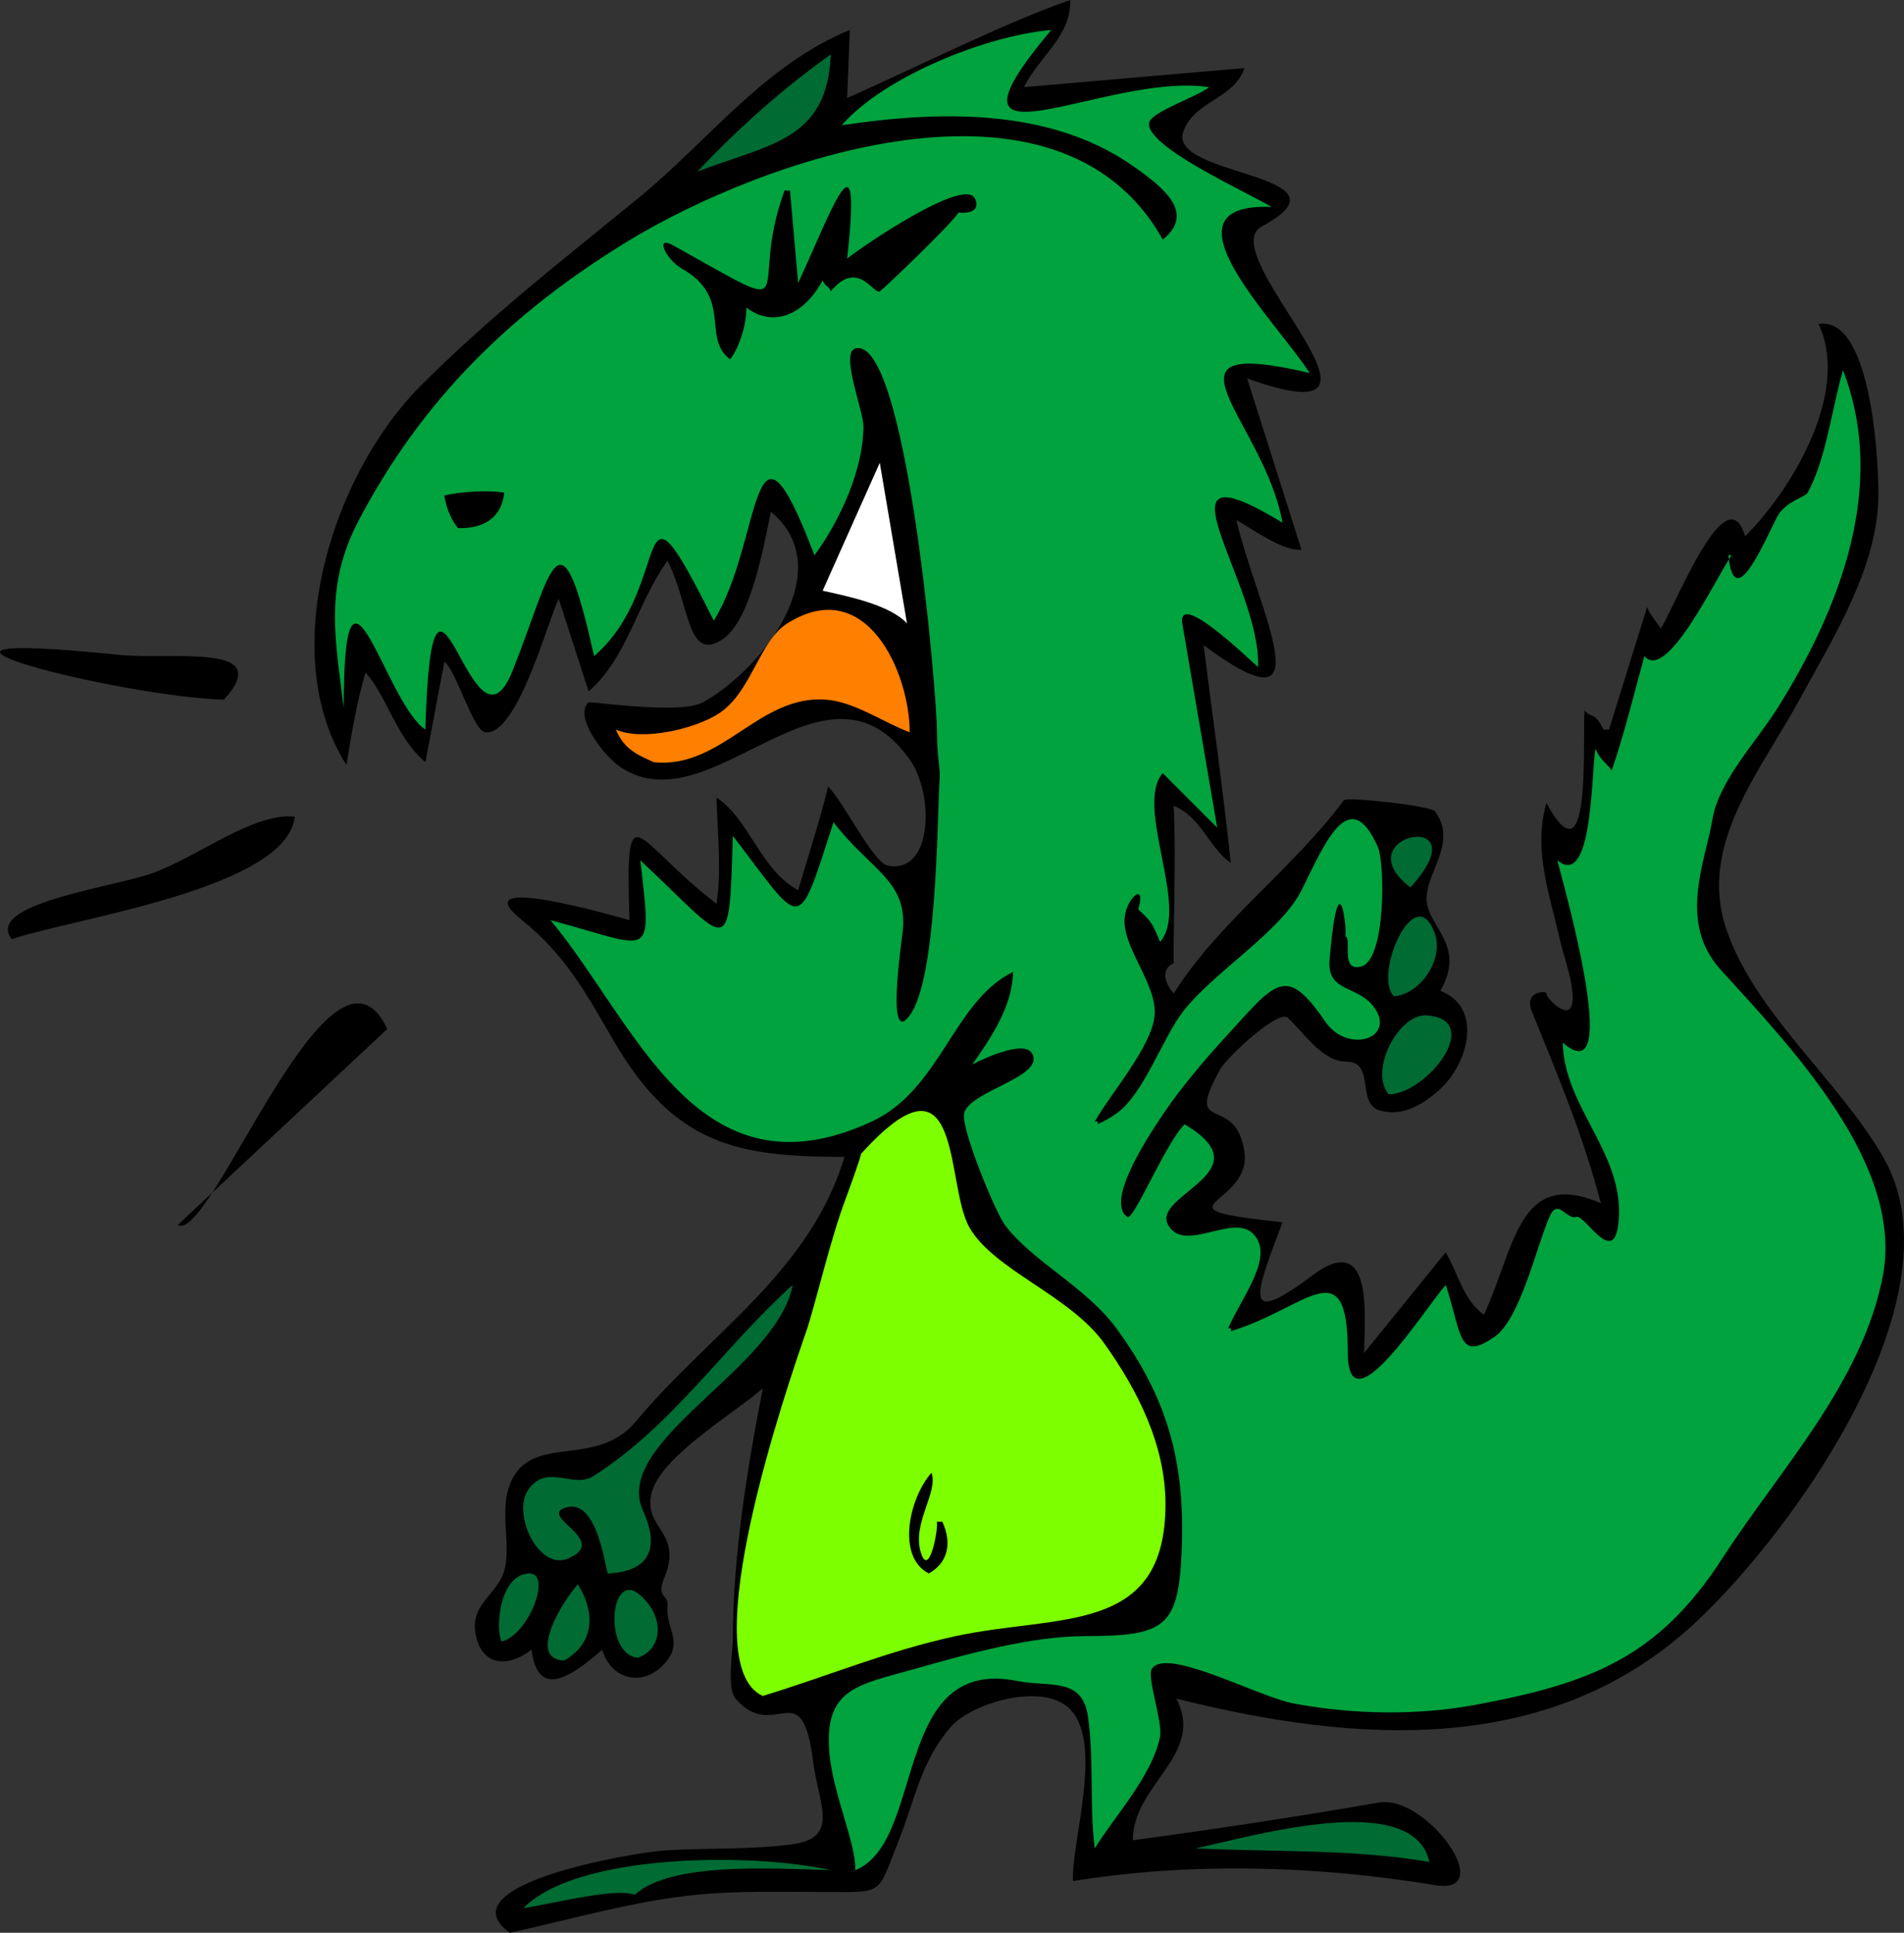<?xml version="1.0" encoding="UTF-8" standalone="no"?>
<!-- Generator: Adobe Illustrator 12.0.0, SVG Export Plug-In . SVG Version: 6.00 Build 51448)  --><svg height="253.408" id="Layer_1" inkscape:version="0.42" sodipodi:docbase="F:\openclip\svg da inviare" sodipodi:docname="Dinosauro02.svg" sodipodi:version="0.32" space="preserve" style="overflow:visible;enable-background:new 0 0 249.741 253.408;" version="1.1" viewBox="0 0 249.741 253.408" width="249.741" xmlns="http://www.w3.org/2000/svg" xmlns:cc="http://web.resource.org/cc/" xmlns:dc="http://purl.org/dc/elements/1.1/" xmlns:inkscape="http://www.inkscape.org/namespaces/inkscape" xmlns:rdf="http://www.w3.org/1999/02/22-rdf-syntax-ns#" xmlns:sodipodi="http://inkscape.sourceforge.net/DTD/sodipodi-0.dtd" xmlns:svg="http://www.w3.org/2000/svg">
  <rect x="0" y="0" width="249.741" height="253.408" fill="#333333" stroke="none"/>
  <defs id="defs46"/>
  <sodipodi:namedview bordercolor="#666666" borderopacity="1.0" id="base" inkscape:current-layer="Layer_1" inkscape:cx="124.87050" inkscape:cy="126.70400" inkscape:pageopacity="0.0" inkscape:pageshadow="2" inkscape:window-height="712" inkscape:window-width="1024" inkscape:window-x="-4" inkscape:window-y="-4" inkscape:zoom="1.4206339" pagecolor="#ffffff"/>
  <path d="M66.857,253.408c8.364-1.819,16.3-4.184,24.627-4.997  c5.221-0.51,10.808-0.356,16.061-0.356c8.547,0,7.377,0.683,10.351-6.782c2.171-5.45,2.833-10.206,6.781-14.813  c2.72-3.172,11.688-5.769,15.348-2.675c4.978,4.206,0.456,17.659,0.714,22.843c15.545-2.509,31.926-2.038,47.47,0.533  c8.427,1.395-1.09-11.904-7.327-10.828c-10.758,1.855-21.469,3.497-32.29,4.939c-0.011-7.373,9.529-11.139,5.71-18.56  c23.745,5.938,49.289,7.714,68.293-10.171c12.93-12.168,34.754-42.752,24.479-60.722c-5.83-10.197-16.936-18.906-20.676-30.113  c-3.666-10.985,4.498-20.553,9.637-29.98c4.444-8.154,10.35-17.472,10.35-26.947c0-5.347-1.108-23.402-7.853-22.307  c4.349,9.227-3.998,22.299-9.636,27.839c-2.397-8.16-8.972,8.702-11.063,12.134c-0.348-0.713-1.417-1.762-1.784-2.855  c-1.666,5.354-3.333,10.708-4.999,16.062c-0.237,0-0.474,0-0.711,0c-1.238-2.441-1.538-1.385-2.499-2.498  c-0.3,4.293,0.965,23.101-4.999,12.135c-1.779,6.223,0.439,11.965,1.786,18.024c0.405,1.825,2.32,7.033,1.429,8.744  c-0.721,1.383-3.341-1.32-3.215-1.785c0.108-0.402-3.041-0.42-1.896,2.385c3.413,8.362,6.759,16.366,9.035,25.098  c-10.863-4.697-11.252,5.886-15.347,14.634c-2.684-1.97-3.352-5.308-4.997-8.208c-3.568,4.401-7.138,8.804-10.706,13.205  c0-4.307,1.415-16.328-6.782-10.172c-9.277,6.965-7.564,2.629-3.927-6.959c-17.892-1.922-3.912-2.075-4.997-9.281  c-1.179-7.828-8.045-1.975-3.213-10.707c0.953-1.722,7.707-7.971,8.915-6.826c2.188,2.071,4.557,5.755,7.683,5.755  c3.859,0,1.194,5.549,4.461,6.424c3.07,0.822,5.789-0.955,7.854-2.854c3.771-3.468,5.547-10.789,0-12.85  c3.398-5.958-1.506-8.237-1.786-11.777c-0.288-3.635,4.189-7.614,1.072-11.778c-0.519-0.692-11.56-1.956-11.951-1.428  c-6.643,8.966-16.453,15.983-22.314,25.34c-2.473-3.056-0.001-4.048,0-3.926c-0.051-4.743,0.338-14.304,0-20.701  c3.584,1.433,4.713,5.606,7.497,7.496c-1.022-9.529-2.365-19.042-3.569-28.553c16.287,12.039,7.215-4.267,4.282-16.417  c2.86,1.634,5.989,4.002,8.566,3.926c-2.38-7.495-4.759-14.991-7.139-22.486c23.789,8.531-4.817-16.297,1.917-19.92  c12.879-6.93-12.272-6.463-10.304-12.38c1.358-4.078,6.659-4.277,8.029-8.387c-9.637,0.833-19.273,1.666-28.91,2.498  c2.021-4.092,6.174-6.61,6.068-11.421c-8.68,3.004-19.902,8.714-29.269,12.849c0.119-2.974,0.239-5.949,0.358-8.923  C100.19,8.554,92.873,18.513,83.633,26.055c-10.304,8.41-19.422,15.495-28.428,24.5c-11.761,11.762-18.997,35.265-9.762,49.737  c0.648-4.024,1.386-8.358,2.498-12.135c2.966,3.39,3.951,8.429,7.852,11.778c0.833-4.402,1.666-8.804,2.499-13.206  c1.596,1.277,3.764,9.079,5.354,9.28c4.219,0.533,8.262-14.789,9.637-17.489c1.309,4.045,2.617,8.09,3.926,12.135  c5.148-4.52,6.42-11.758,10.351-17.132c2.934,5.78,2.542,13.3,7.138,10.351c3.877-2.487,5.534-12.702,6.423-16.774  c9.005,7.46-1.003,20.608-8.922,24.983c-2.979,1.646-14.805-0.163-14.99,0c-2.016,1.77,1.949,7.047,4.284,8.566  c11.924,7.759,26.755-16.636,37.832-1.071c3.232,4.541,3.041,15.03-2.855,13.92c-1.976-0.372-5.888-8.542-7.852-10.351  c-1.116,4.54-2.588,9.06-3.926,13.563c-4.905-2.592-6.474-9.401-10.708-12.135c0.12,4.539,0.682,9.651,0,13.92  c-10.9-8.323-11.953-15.425-11.42,2.141c-2.13-0.571-22.067-6.375-14.098,0c5.72,4.576,8.441,9.652,11.956,15.704  c8.076,13.907,16.351,15.309,30.338,15.348c-4.474,15.05-17.785,23.197-27.337,34.659c-4.929,5.915-12.599,2.044-15.85,6.921  c-2.542,3.813-0.367,8.941-1.428,12.669c-0.884,3.104-4.549,4.385-3.748,8.39c0.872,4.354,4.504,4.192,7.317,1.962  c0.842,6.426,4.97,3.755,9.28,0c1.119,3.892,5.328,5.031,8.209,1.784c2.549-2.873,0.045-4.597,0.357-7.494  c0.178-1.654-1.566-0.938-0.423-3.716c2.468-5.994-2.68-6.373-1.719-10.918c1.037-4.9,10.75-10.511,14.633-13.92  c-2.049,10.538-3.925,22.062-3.925,32.836c0,1.546-0.817,6.508,0.355,7.852c5.178,5.933,8.691-3.642,10.184,8.298  c0.691,5.527,3.539,9.955-2.728,10.791c-5.532,0.739-11.123,0.46-16.683,0.807C83.043,242.872,58.193,247.112,66.857,253.408" id="path3" style="fill-rule:evenodd;clip-rule:evenodd;"/>
  <path d="M68.642,250.195c4.721-0.809,12.02-2.663,14.633-1.784  c4.805-4.355,18.323-3.405,25.698-3.213C98.63,242.87,75.594,242.985,68.642,250.195" id="path5" style="fill-rule:evenodd;clip-rule:evenodd;fill:#006B33;"/>
  <path d="M112.185,245.198c9.279-3.712,4.748-28.097,21.236-24.805  c4.228,0.845,8.536-0.558,9.28,4.641c0.825,5.763,0.178,11.553,0.893,17.311c2.666-4.316,7.537-9.522,8.564-14.636  c0.376-1.872-1.771-7.88-1.068-8.92c1.953-2.891,13.905,3.679,18.611,4.56c7.694,1.439,16.185,1.61,23.915,0.158  c14.858-2.79,23.816-6.07,32.325-19.229c7.459-11.536,18.366-23.032,21.022-36.985c2.777-14.588-11.913-29.856-21.253-40.129  c-5.677-6.244-2.027-14.161-1.099-19.732c0.844-5.063,5.777-10.184,8.565-14.633c8.198-13.083,14.4-29.117,8.566-44.257  c-1.46,4.94-2.196,11.604-4.64,16.062c-0.315,0.576-2.915,1.138-3.979,3.133c-1.651,3.098-5.534,12.619-6.373,5.433  c-0.119-0.358,0.001-0.477,0.359-0.357c-2.149,3.184-8.519,16.659-11.422,13.206c-1.365,4.966-2.646,10.248-4.281,14.99  c-0.81-1.104-1.459-1.291-2.143-2.855c-0.563,3.54-0.371,18.445-4.997,14.634c0.52,2.215,8.857,30.972,0.714,23.914  c0.16,8.585,8.216,14.57,7.317,23.556c-0.604,6.05-4.399-1.065-5.533-0.714c-1.358,0.421-2.395-2.552-3.518-0.023  c-1.688,3.797-3.806,13.356-7.189,15.728c-4.864,3.409-4.29-0.383-6.424-6.781c-2.77,3.115-12.849,19.269-12.849,8.849  c0-13.761-5.429-5.756-15.347-2.781c0.119-0.356,0-0.476-0.356-0.356c1.847-4.222,6.269-9.606,3.21-12.492  c-2.696-2.545-8.967,2.658-11.063-1.071c-2.253-4.009,12.794-6.946,2.143-13.205c-2.435,2.384-6.687,12.69-7.498,12.135  c-3.081-2.108,3.288-11.406,4.998-13.921c2.05-3.014,5.047-6.582,7.854-9.637c6.559-7.138,7.875-9.719,13.104-2.048  c2.883,4.229,9.183,2.286,6.525-1.698c-2.138-3.206-6.349-1.962-5.956-6.458c1.247-14.313,2.406-3.013,2.03-3  c0.988-0.032-0.752,4.748,2.141,3.926c3.22-0.916,3.108-13.546,2.143-15.704c-3.755-8.388-6.976-0.309-9.993,5.71  c-2.73,5.445-11.507,10.711-15.527,15.882c-2.662,3.424-5.186,10.88-8.744,13.385c-0.951,0.67-1.572,0.98-2.497,1.428  c0.119-0.356,0-0.476-0.357-0.356c2.066-3.662,7.474-9.813,7.853-13.92c0.374-4.054-4.327-9.022-3.927-12.85  c0.276-2.639,2.863-4.762,1.784-1.07c1.422,1.437,1.665,1.3,2.854,4.283c3.948-4.388-3.415-17.836,0.358-22.128  c2.379,2.379,4.759,4.759,7.138,7.138c-1.52-8.89-3.04-17.779-4.56-26.668c-0.809-4.731,9.024,4.869,9.915,5.611  c0.502-10.95-14.938-29.963,3.211-18.917c-2.396-13.487-17.954-24.653,3.569-19.63c-4.328-6.747-20.394-22.372-4.996-21.771  c-3.144-1.913-16.659-7.943-16.063-11.064c0.266-1.392,6.481-3.464,7.854-4.64c-13.462-2.075-37.556,12.57-20.701-7.495  c-8.362,0.695-21.832,6.03-27.482,12.492c12.669-1.909,27.149-2.317,38.057,5.234c4.386,3.036,8.314,6.317,4.059,9.755  c-13.66-24.463-52.761-10.426-70.246,0.257c-15.178,9.274-26.871,20.69-35.2,36.517c-4.604,8.747-3.091,15.562-1.985,24.615  c0-24.764,5.357-0.729,10.707,2.855c0.917-31.109,6.033,5.789,11.421-7.673c5.226-13.057,6.144-22.5,10.707-1.963  c10.717-9.189,4.635-26.781,15.705-4.64c6.478-10.434,4.754-30.848,13.206-8.566c3.335-4.565,6.424-11.24,6.424-16.953  c0-1.958-3.065-9.628-1.071-10.172c6.696-1.828,10.708,45.199,10.708,50.146c0,3.57,0.454,4.626,0.356,6.246  c-0.347,5.772-0.331,26.175-3.926,31.052c-3.112,4.221-1.076-9.592-0.921-10.979c0.748-6.725-4.292-8.073-9.072-14.362  c-4.837,14.951-3.921,13.894-13.205,1.785c-0.482,16.83-0.371,14.192-12.136,3.212c1.567,13.571,1.639,11.403-11.778,7.852  c11.216,13.46,19.143,37.034,42.115,26.412c9.094-4.205,10.721-15.819,18.56-19.631c-0.079,4.438-2.854,8.612-5.354,12.135  c1.572-0.811,6.837-3.258,7.853-1.427c1.711,3.083-8.258,4.877-8.923,7.852c-0.442,1.981,4.137,13.03,5.354,14.633  c3.685,4.853,10.615,8.089,14.633,13.563c6.63,9.034,8.957,17.367,8.568,28.553c-0.365,10.504-1.932,11.779-12.673,11.779  c-7.106,0-15.462,2.348-22.308,4.283c-7.53,2.129-11.994,2.55-11.242,11.063C109.278,235.334,112.302,241.687,112.185,245.198" id="path7" style="fill-rule:evenodd;clip-rule:evenodd;fill:#00A33D;"/>
  <path d="M187.494,244.128c-2.121-9.63-23.374-3.32-30.692-1.783  C166.854,242.829,177.78,242.415,187.494,244.128" id="path9" style="fill-rule:evenodd;clip-rule:evenodd;fill:#006B33;"/>
  <path d="M100.05,222.356c8.653-2.633,16.414-5.928,25.341-7.851  c13.488-2.904,27.482-0.062,27.482-17.313c0-7.744-3.686-14.97-8.03-21.057c-4.485-6.283-14.436-9.584-17.668-15.169  c-3.279-5.666-0.742-24.673-14.275-9.636c0.278-0.309-1.896,5.639-2.006,5.928c-1.928,5.035-4.02,14.057-5.132,17.271  C103.485,181.112,90.625,218.107,100.05,222.356" id="path11" style="fill-rule:evenodd;clip-rule:evenodd;fill:#7DFF00;"/>
  <path d="M73.996,217.716c3.817-2.141,4.252-6.12,1.785-9.993  C73.538,210.286,69.231,217.533,73.996,217.716" id="path13" style="fill-rule:evenodd;clip-rule:evenodd;fill:#006B33;"/>
  <path d="M83.633,217.359c3.307-1.152,3.607-5.312,0.356-8.207  C79.986,205.587,79.097,216.847,83.633,217.359" id="path15" style="fill-rule:evenodd;clip-rule:evenodd;fill:#006B33;"/>
  <path d="M65.787,215.219c3.543-0.796,6.718-9.092,3.569-8.923  C65.438,206.507,64.974,213.664,65.787,215.219" id="path17" style="fill-rule:evenodd;clip-rule:evenodd;fill:#006B33;"/>
  <path d="M79.707,206.296c5.406-0.237,6.915-3.203,4.639-8.209  c-4.152-9.137,17.557-18.604,19.631-29.624c-9.055,8.146-15.755,18.466-26.108,25.05c-2.711,1.724-6.006-1.673-8.512,1.718  c-2.316,3.134,1.28,10.774,5.175,9.103c5.462-2.345-3.673-5.399-0.536-6.604C78.142,196.139,79.235,204.641,79.707,206.296" id="path19" style="fill-rule:evenodd;clip-rule:evenodd;fill:#006B33;"/>
  <path d="M121.822,206.296c2.501-1.377,3.081-3.938,1.785-6.782  c-0.238,0-0.476,0-0.714,0c0.181,1.088-1.065,7.611-2.142,3.926c-1.101-3.772,2.353-7.821,1.427-10.35  C119.268,196.385,117.539,204.087,121.822,206.296" id="path21" style="fill-rule:evenodd;clip-rule:evenodd;"/>
  <path d="M23.314,160.61c9.161-8.565,18.321-17.132,27.482-25.697  C43.499,119.32,27.633,163.202,23.314,160.61" id="path23" style="fill-rule:evenodd;clip-rule:evenodd;"/>
  <path d="M182.14,143.479c5.059-0.037,12.613-9.829,4.997-10.35  C183.442,132.876,179.555,140.357,182.14,143.479" id="path25" style="fill-rule:evenodd;clip-rule:evenodd;fill:#006B33;"/>
  <path d="M182.856,130.63c3.574-0.334,6.521-4.931,5.354-8.209  C185.588,115.063,180.043,128.022,182.856,130.63" id="path27" style="fill-rule:evenodd;clip-rule:evenodd;fill:#006B33;"/>
  <path d="M1.542,123.136c8.287-2.79,36.112-6.638,37.119-16.062  c-5.5-0.584-12.854,5.405-18.916,7.495C14.54,116.363-2.082,118.535,1.542,123.136" id="path29" style="fill-rule:evenodd;clip-rule:evenodd;"/>
  <path d="M184.997,116.354  C194.617,105.763,175.958,109.406,184.997,116.354" id="path31" style="fill-rule:evenodd;clip-rule:evenodd;fill:#006B33;"/>
  <path d="M85.774,99.936c8.887,0.912,13.725-8.813,22.485-8.209  c3.842,0.265,7.584,2.994,11.064,4.283c0-7.761-5.671-20.807-16.061-14.276c-3.681,2.314-4.682,8.966-8.922,11.778  c-3.132,2.077-10.155,3.686-13.563,2.141C81.807,98.102,83.396,98.907,85.774,99.936" id="path33" style="fill-rule:evenodd;clip-rule:evenodd;fill:#FF7F00;"/>
  <path d="M29.382,91.727c6.83-7.549-6.828-5.157-13.811-5.873  C-20.745,82.129,16.066,91.413,29.382,91.727" id="path35" style="fill-rule:evenodd;clip-rule:evenodd;"/>
  <path d="M118.967,81.733c-1.189-7.019-2.379-14.039-3.569-21.058  c-2.498,5.591-4.997,11.183-7.495,16.774C111.84,78.309,116.789,79.409,118.967,81.733" id="path37" style="fill-rule:evenodd;clip-rule:evenodd;fill:#FFFFFF;"/>
  <path d="M60.076,69.242c3.429,0.092,5.725-1.412,6.067-4.64  c-2.079-0.393-5.788-0.126-7.852,0.357C58.528,66.754,59.353,68.396,60.076,69.242" id="path39" style="fill-rule:evenodd;clip-rule:evenodd;"/>
  <path d="M95.768,47.113c1.216-1.56,2.152-4.583,2.142-6.782  c3.397,2.589,7.458,1.128,9.994-3.569c0.417,0.919,0.849,0.72,1.07,1.428c3.572-4.306,5.596,0.479,6.424,0  c0.538-0.311,9.664-9.075,10.35-10.351c-0.037,0.069,3.094,0.416,2.143-1.785c-1.277-2.955-14.783,6.24-16.776,7.852  c1.967-17.694-1.89-6.653-6.423,3.212c-0.357-4.045-0.713-8.09-1.07-12.135c-0.238,0-0.476,0-0.714,0  c-5.086,13.805,3.381,17.186-14.635,7.177c-2.468-1.371-0.864,1.908,1.107,3.022C96.228,39.055,91.954,44.241,95.768,47.113" id="path41" style="fill-rule:evenodd;clip-rule:evenodd;"/>
  <path d="M91.485,22.486c9.555-3.64,17.035-4.085,17.489-15.347  C102.837,11.47,96.873,16.779,91.485,22.486" id="path43" style="fill-rule:evenodd;clip-rule:evenodd;fill:#006B33;"/>
</svg>
